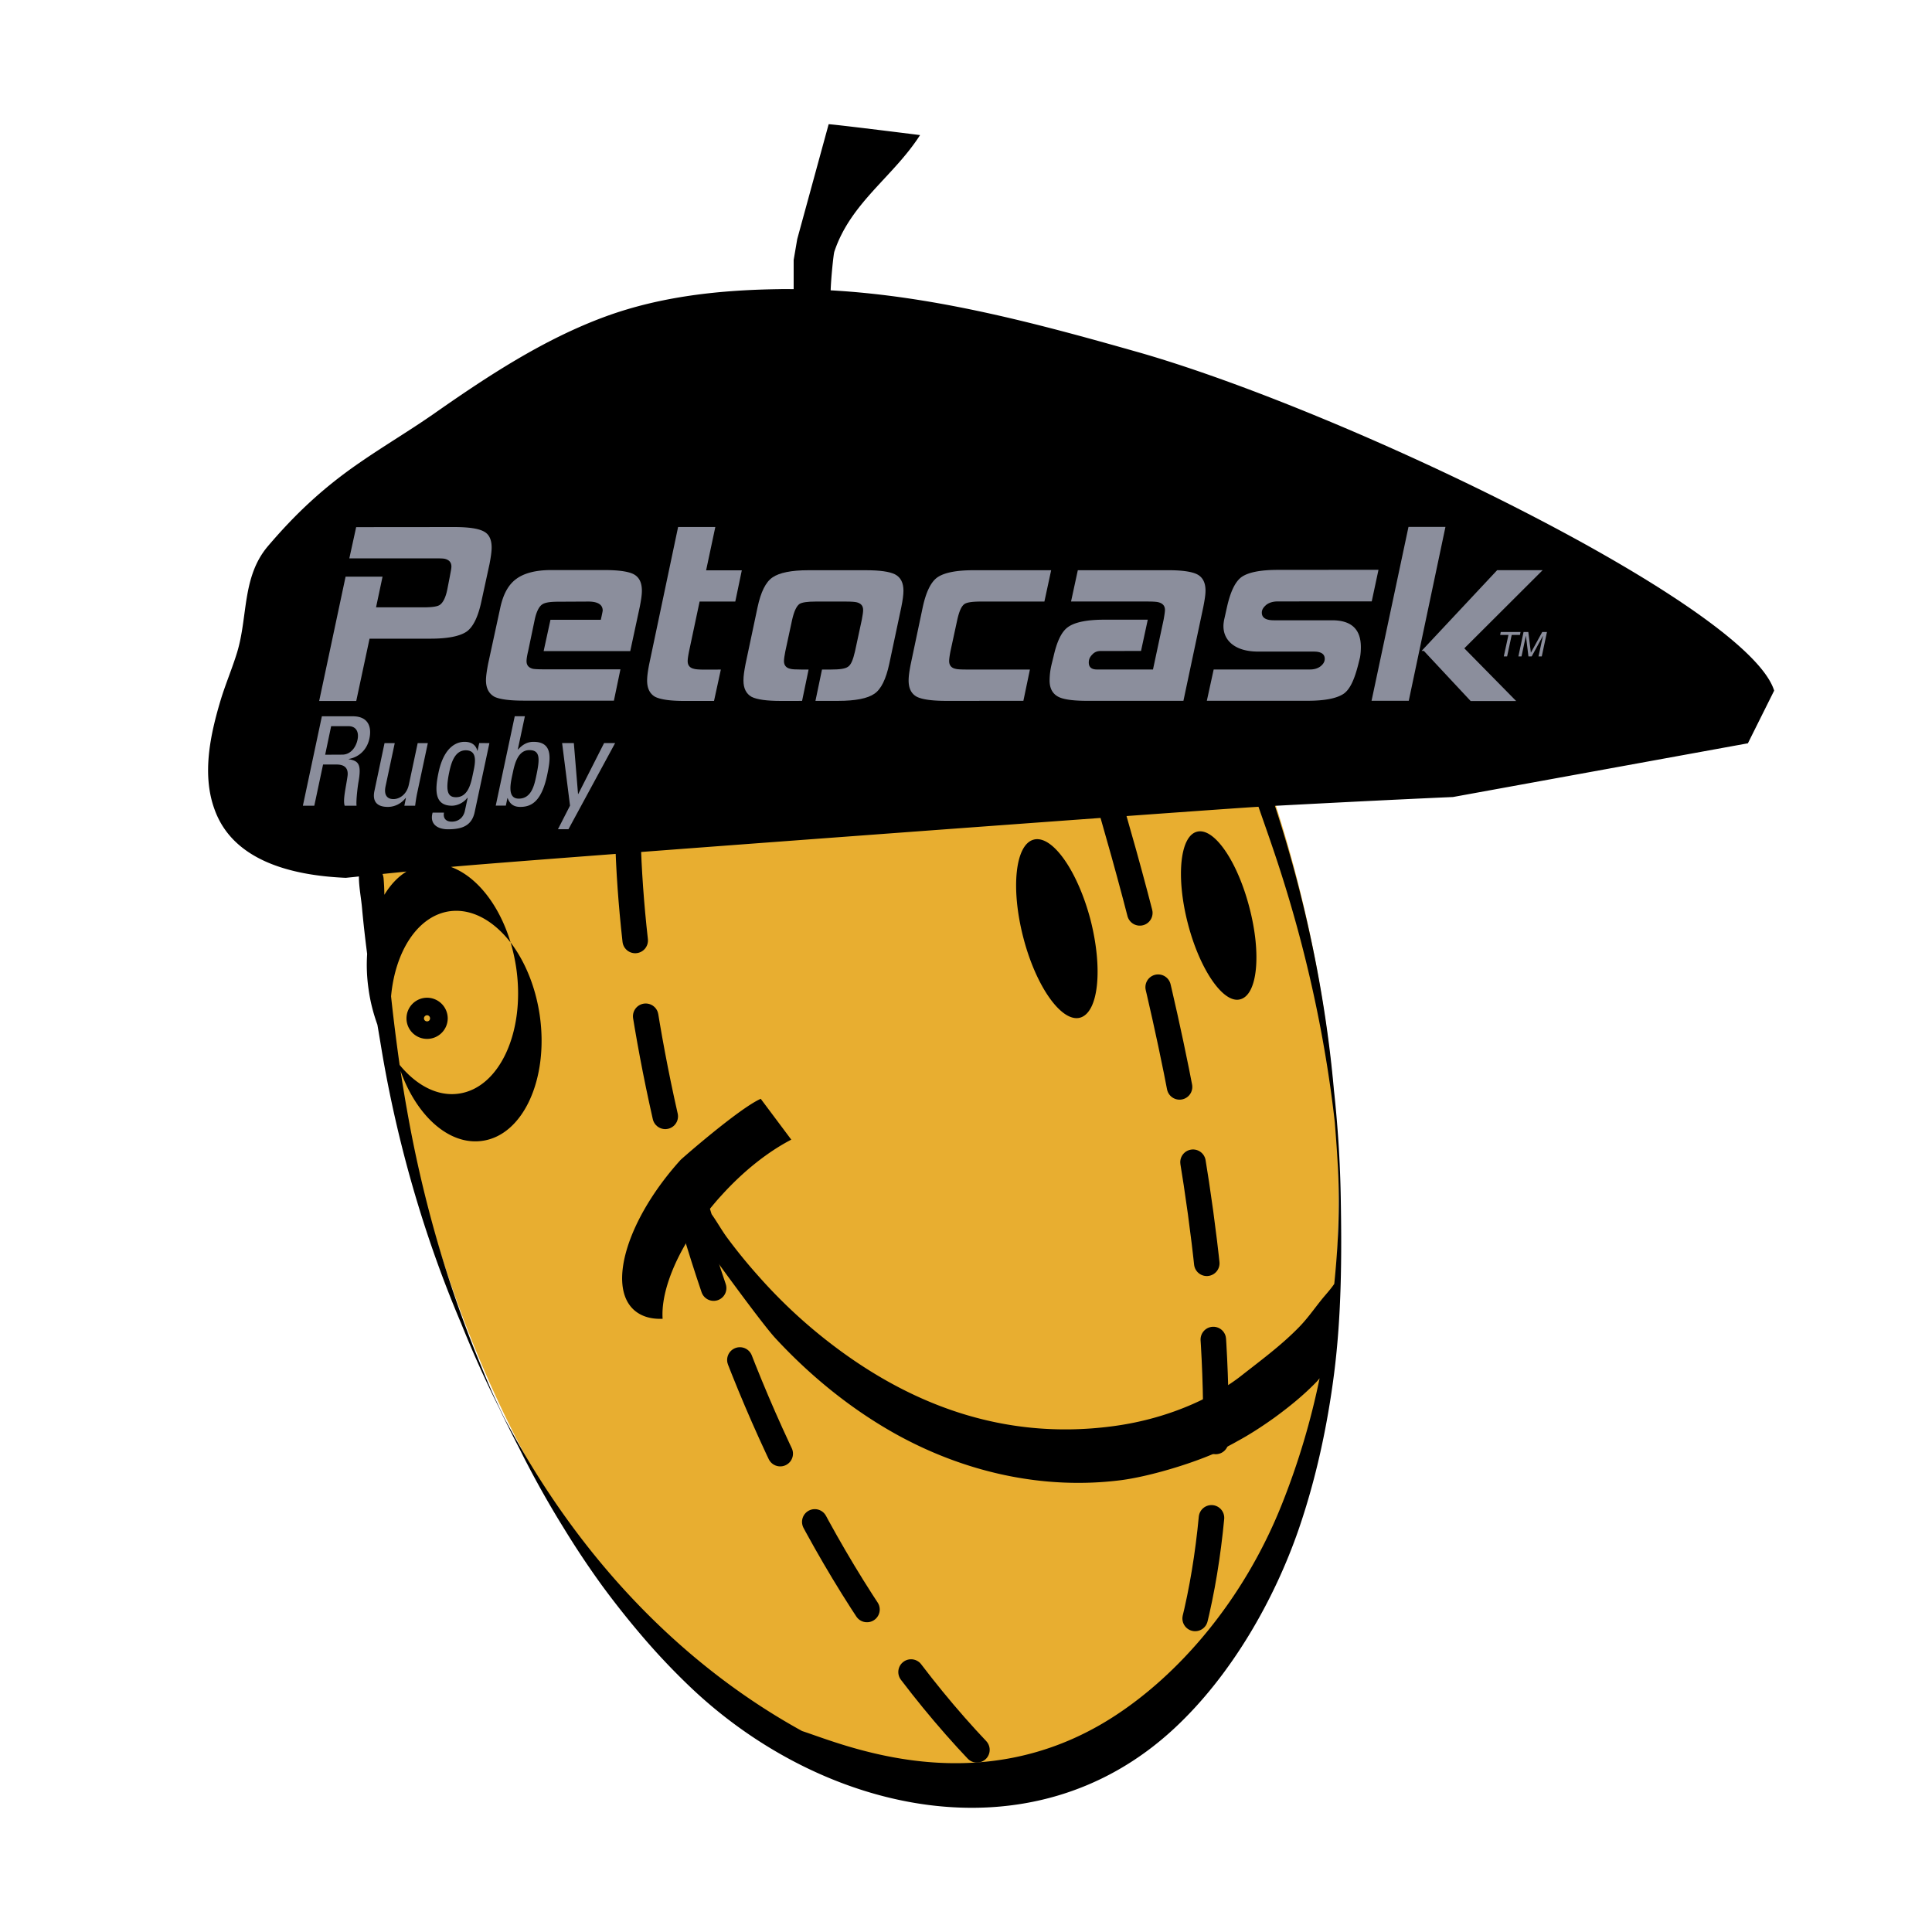 <svg xmlns="http://www.w3.org/2000/svg" width="2500" height="2500" viewBox="0 0 192.756 192.756"><path fill-rule="evenodd" clip-rule="evenodd" fill="#fff" d="M0 0h192.756v192.756H0V0z"/><path d="M172.059 70.783c-.832.711-25.611 5.807-28.312 6.405-1.232.275-16.922.667-17.17 2.245-.221 1.451 1.424 4.037 1.906 5.405.701 1.957.982 4.05 1.463 6.079 2.889 12.135 3.855 24.781 2.273 37.148-.959 7.492-2.072 16.941-4.98 23.883-.934 2.234-5.256 10.957-7.322 13.539-3.078 3.842-11.951 9.475-17.967 10.506-8.166 1.385-19.61-1.867-26.152-7.014-4.365-3.439-8.113-5.625-11.839-9.652-2.476-2.664-4.359-7.307-6.461-10.252-1.839-2.592-3.465-4.674-4.625-7.752a83.45 83.45 0 0 0-2.6-6.062c-1.146-2.416-1.783-5.316-2.568-7.873-3.444-11.188-7.542-21.895-8.158-33.803-.142-2.632.032-6.028-.619-8.542-1.573-.178-2.881.178-4.32-.048-1.368-.216-3.075.036-4.404-.313-1.104-.291-2.686-1.703-3.603-2.446-2.801-2.281-4.377-5.408-2.778-8.748.793-1.644 1.451-3.509 2.014-5.318.705-2.221.815-4.439 1.007-6.705.125-1.537.172-3.369.823-4.791.643-1.419 2.431-2.423 3.524-3.598 2.078-2.206 4.34-4.095 6.366-6.363 2.191-2.452 5.958-3.689 8.67-5.529 2.485-1.685 5.514-3.166 8.179-4.356 3.193-1.421 6.189-3.204 9.328-4.563 1.708-.746 3.456-.979 5.218-1.495 1.83-.542 13.458-.216 15.336 0 4.392.512 8.667.788 12.961 1.978 6.809 1.901 13.402 4.229 20.145 6.337 6.758 2.114 13.58 4.661 20.195 7.219 8.32 3.234 16.486 7.012 23.982 11.886a83.248 83.248 0 0 1 8.389 6.23c1.89 1.599 5.003 3.896 2.099 6.363z" fill-rule="evenodd" clip-rule="evenodd" fill="#8b8e9c"/><path d="M126.119 76.907c-19.914 1.137-55.417 3.479-88.107 7.228-.036 0-.095 0-.166-.018-.151 9.588.856 19.793 3.212 30.168 9.503 42.074 37.227 71.059 61.864 64.771 24.656-6.299 36.916-45.523 27.396-87.572a126.803 126.803 0 0 0-4.199-14.577z" fill-rule="evenodd" clip-rule="evenodd" fill="#e8ae30"/><path d="M124.654 90.548c1.213 4.621.812 8.725-.928 9.157-1.664.451-4.023-2.945-5.219-7.586-1.189-4.604-.789-8.712.92-9.139 1.702-.444 4.028 2.938 5.227 7.568zM108.805 91.787c1.25 4.911.791 9.27-1.074 9.754-1.836.453-4.383-3.127-5.643-8.031-1.264-4.903-.795-9.269 1.053-9.742 1.849-.482 4.377 3.112 5.664 8.019zM42.611 99.543a2.058 2.058 0 0 0-2.055 2.062c0 1.133.918 2.045 2.055 2.045a2.058 2.058 0 0 0 2.059-2.045 2.07 2.07 0 0 0-2.059-2.062zm0 2.359c-.169 0-.311-.125-.311-.297 0-.174.142-.312.311-.312.163 0 .296.139.296.312a.292.292 0 0 1-.296.297z" fill-rule="evenodd" clip-rule="evenodd"/><path d="M117.133 172.467c5.814-5.389 10.053-13.004 12.422-19.846 1.74-5.051 2.871-10.305 3.551-15.6.74-5.826.766-11.619.662-17.494a118.37 118.37 0 0 0-.689-10.838c-.814-9.146-2.746-18.691-5.879-28.291 10.986-.589 17.762-.879 17.762-.879l29.426-5.36 2.621-5.256c-2.621-8.415-42.129-27.581-63.094-33.663-10.033-2.854-20.382-5.679-31.04-6.274.036-1.188.279-3.574.365-3.85 1.631-4.904 5.89-7.477 8.555-11.638-.809-.104-9.1-1.14-9.121-1.081L79.54 23.856l-.356 2.079v2.912c-.429 0-.899-.016-1.362 0-5.896.079-11.797.687-17.367 2.716-6.151 2.247-11.759 5.931-17.086 9.661-2.458 1.718-5.052 3.249-7.524 4.961-3.577 2.463-6.337 5.045-9.121 8.314-2.591 3.064-1.978 6.989-3.065 10.583-.482 1.584-1.154 3.151-1.638 4.744-1.042 3.47-1.906 7.462-.598 10.974 1.919 5.277 8.084 6.565 13.077 6.781.45-.047.871-.083 1.309-.139-.006 1.048.237 2.235.319 3.239.137 1.495.308 2.985.501 4.483v.024a16.64 16.64 0 0 0 .147 3.529c.169 1.246.483 2.42.874 3.51.19 1.08.361 2.162.548 3.25 1.67 9.547 4.383 18.51 7.826 26.598a111.377 111.377 0 0 0 4.107 9.047c-.106-.205-.228-.418-.326-.619a164.808 164.808 0 0 0 2.034 4.055c.255.506.504 1.016.764 1.502a96.768 96.768 0 0 0 3.628 6.373 87.494 87.494 0 0 0 3.912 5.865 88.401 88.401 0 0 0 4.214 5.279 67.525 67.525 0 0 0 4.45 4.678c13.17 12.593 33.994 17.509 48.326 4.212zM38.276 87.724a1.63 1.63 0 0 0-.11-.527c.788-.083 1.575-.16 2.39-.243-.877.544-1.605 1.33-2.209 2.322a20.006 20.006 0 0 0-.071-1.552zm41.746 84.981c-11.234-6.184-21.916-16.451-29.78-31.373-.338-.703-.663-1.42-1.007-2.133-.634-1.402-1.205-2.852-1.797-4.285-2.991-7.463-5.339-15.617-6.849-24.262-.231-1.273-.427-2.537-.628-3.811 1.602 4.5 4.856 7.465 8.17 6.98 4.062-.572 6.622-6.172 5.724-12.488-.42-2.908-1.498-5.449-2.913-7.3.248.821.435 1.676.568 2.579.903 6.332-1.67 11.926-5.738 12.5-2.112.305-4.226-.82-5.902-2.865-.323-2.297-.613-4.58-.853-6.844.412-4.532 2.681-8.032 5.831-8.485 2.208-.305 4.388.921 6.094 3.115-1.135-3.763-3.385-6.595-5.952-7.54 5.795-.571 76.521-5.782 80.568-6.001.621 1.789 1.289 3.66 1.939 5.647 2.873 8.765 4.732 17.461 5.68 25.866.125 1.625.254 3.266.322 4.857.182 3.709.004 7.486-.379 11.23-.396.59-.924 1.135-1.359 1.689-.758.955-1.428 1.914-2.309 2.783-1.748 1.764-3.746 3.227-5.701 4.764-2.02 1.572-6.479 4.164-12.836 4.98-10.898 1.416-20.392-2.232-28.546-8.658a51.362 51.362 0 0 1-6.728-6.367 52.904 52.904 0 0 1-3.021-3.701c-.536-.701-1.04-1.619-1.62-2.438-.064-.189-.11-.355-.168-.545.355-.428.713-.867 1.095-1.275 2.242-2.494 4.711-4.424 7.019-5.621l-3.047-4.074c-2.162.953-7.968 6.043-8.001 6.1-5.256 5.811-7.341 12.52-4.655 14.957.72.648 1.706.941 2.867.889-.16-2.359.971-5.594 3.163-8.863.364.555.834 1.098 1.057 1.473.068.105 5.611 7.809 7.051 9.348 3.491 3.77 7.521 7.041 11.942 9.514 6.899 3.842 14.753 5.619 22.531 4.629 2.75-.363 6.732-1.549 9.322-2.674.408-.221 1.852-.961 2.258-1.205 1.145-.615 2.4-1.416 3.703-2.348 1.502-1.096 2.965-2.281 4.256-3.627.086-.092.174-.201.264-.314a73.96 73.96 0 0 1-3.717 12.455c-3.875 9.795-10.441 17.229-16.957 21.385-13.385 8.552-26.764 2.726-30.961 1.357z" fill-rule="evenodd" clip-rule="evenodd"/><path d="M62.649 83.682c.651 24.886 11.282 68.093 37.349 93.47m11.029-95.887c5.537 19.174 15.471 58.522 6.994 84.569" fill="none" stroke="#000" stroke-width="2.545" stroke-linecap="round" stroke-linejoin="round" stroke-miterlimit="2.613" stroke-dasharray="10.178,7.633"/><path d="M70.449 56.901l.918-4.32h-3.713l-2.878 13.657c-.133.675-.213 1.226-.213 1.661 0 .781.272 1.327.809 1.628.553.27 1.521.406 2.91.406h2.956l.681-3.13-1.575.006c-.565 0-.948-.029-1.11-.083-.412-.087-.625-.353-.625-.761 0-.216.051-.545.136-.978l1.054-4.969h3.56l.651-3.118-3.561.001zM35.193 71.464h-3.079l-1.896 8.922h1.14l.874-4.11h1.33c.388 0 1.25.056 1.113 1.14-.163 1.188-.477 2.349-.288 2.97h1.185c-.057-.563.119-1.951.19-2.348.32-1.789.018-2.13-.978-2.292l.009-.023c1.087-.193 1.845-.987 2.064-2.043.237-1.114-.08-2.216-1.664-2.216zm.477 2.337c-.163.784-.708 1.489-1.52 1.489l-1.708.009.596-2.849h1.717c.882 0 1.054.711.915 1.351zM95.509 61.829c.192-.838.406-1.355.732-1.575.248-.16.793-.237 1.633-.237h6.326l.674-3.126h-7.73c-1.745 0-2.937.243-3.616.71-.654.459-1.14 1.466-1.468 2.988l-1.191 5.646c-.136.678-.216 1.223-.216 1.655 0 .79.272 1.33.814 1.625.547.275 1.516.406 2.908.412l7.728-.006.652-3.121h-6.319c-.572 0-.951-.024-1.114-.074-.408-.087-.625-.356-.625-.767 0-.213.047-.542.13-.98l.682-3.15zM105.584 69.516c.514.273 1.496.406 2.881.406h9.605l1.979-9.34c.133-.68.225-1.223.225-1.655 0-.791-.271-1.336-.846-1.632-.551-.272-1.523-.405-2.896-.405h-8.998l-.676 3.124h7.604c.572 0 .947.023 1.141.08.402.112.623.35.625.755-.002.221-.057.542-.133.977l-1.061 4.969h-5.592c-.547 0-.814-.237-.814-.699 0-.302.104-.548.348-.791.219-.243.49-.355.844-.355l4.02-.002.674-3.121h-4.342c-1.715 0-2.904.246-3.58.711-.682.459-1.145 1.466-1.486 2.987l-.176.711a6.985 6.985 0 0 0-.211 1.649c-.002.795.297 1.328.865 1.631zM63.203 57.28c-.541-.272-1.525-.405-2.905-.405h-5.3c-1.511 0-2.689.296-3.473.873-.786.566-1.301 1.493-1.599 2.823l-1.224 5.644c-.13.681-.216 1.249-.216 1.655 0 .811.305 1.356.867 1.658.521.243 1.498.376 2.882.376h9.014l.651-3.124h-7.603c-.571 0-.952-.021-1.116-.051-.433-.106-.648-.355-.648-.764 0-.213.047-.534.16-1.004l.652-3.124c.162-.782.432-1.327.757-1.537.276-.193.817-.267 1.637-.267l2.953-.015c.954 0 1.439.305 1.439.9 0 .027-.059.35-.189.918H54.92l-.681 3.124h8.641l.947-4.4c.134-.678.214-1.208.214-1.62.001-.819-.273-1.367-.838-1.66zM140.553 69.916l3.66-17.348h-3.688l-3.685 17.348h3.713zM142.059 64.941l4.67 5.001h4.541l-5.174-5.259 7.814-7.797h-4.537l-7.541 8.055h.227zM49.051 54.624c0-.814-.27-1.364-.835-1.628-.551-.279-1.519-.412-2.908-.412l-9.774.009-.682 3.115h8.425c.562 0 .947 0 1.14.054.403.112.619.356.619.761 0 .216-.077.548-.16 1.01l-.243 1.246c-.165.844-.437 1.359-.763 1.576-.24.163-.782.239-1.629.239h-4.723l.648-3.061h-3.687l-2.636 12.404h3.699l1.327-6.215 6.083-.002c1.731 0 2.932-.246 3.606-.708.651-.462 1.137-1.466 1.463-2.977l.817-3.757c.13-.674.213-1.251.213-1.654zM135.529 66.231l.164-.66c.059-.355.08-.68.08-1.006 0-1.792-.947-2.68-2.877-2.68h-5.812c-.787 0-1.193-.249-1.193-.765 0-.299.166-.539.465-.791.291-.216.67-.325 1.141-.325l9.361-.003.674-3.153-10.041.009c-1.74 0-2.932.239-3.609.704-.65.468-1.119 1.472-1.463 2.991l-.297 1.333c-.029.186-.059.373-.059.565 0 .704.248 1.279.764 1.741.623.542 1.525.818 2.738.818h5.512c.729 0 1.092.239 1.092.724 0 .272-.141.52-.408.735-.271.213-.625.326-1.062.326h-9.611l-.682 3.122h10.053c1.738 0 2.926-.244 3.607-.706.649-.461 1.084-1.471 1.463-2.979zM40.79 78.287c-.222 1.034-.983 1.439-1.534 1.439-.716 0-.947-.51-.793-1.259l.921-4.326h-1.019l-1.007 4.764c-.225 1.057.252 1.605 1.345 1.599.651 0 1.312-.305 1.761-.882h.033l-.154.764h1.075c.056-.438.118-.867.215-1.311l1.051-4.934h-1.012l-.882 4.146zM47.813 74.135l-.168.767h-.021c-.158-.606-.616-.891-1.271-.891-.504 0-1.987.186-2.6 3.053-.394 1.856-.365 3.313 1.324 3.322.545 0 1.176-.291 1.539-.778h.042l-.278 1.293c-.139.646-.616 1.075-1.312 1.075-.563 0-.88-.325-.771-.903h-1.134c-.329 1.152.497 1.665 1.534 1.665 1.377 0 2.375-.335 2.665-1.73l1.466-6.866-1.015-.007zm-.633 3.094c-.178.862-.454 2.31-1.68 2.31-.755 0-1.104-.464-.684-2.476.172-.821.509-2.206 1.652-2.206 1.283.001.91 1.443.712 2.372zM53.227 74.011c-.592 0-1.081.26-1.525.758h-.039l.705-3.311h-1.012l-1.896 8.919h1.007l.156-.746h.026c.219.583.599.873 1.25.873 1 0 2.096-.397 2.683-3.139.327-1.551.662-3.354-1.355-3.354zm.284 3.364c-.196.942-.478 2.305-1.754 2.305-1.249 0-.775-1.727-.573-2.684.178-.823.506-2.156 1.628-2.156 1.099 0 1.051.865.699 2.535zM57.698 79.21l-.027.006-.418-5.081h-1.171l.79 6.242-1.205 2.354h1.048l4.658-8.596h-1.102l-2.573 5.075z" fill-rule="evenodd" clip-rule="evenodd" fill="#8b8e9c"/><path fill-rule="evenodd" clip-rule="evenodd" fill="#8b8e9c" d="M149.729 63.052h1.976l-.06.293h-.821l-.459 2.147h-.332l.465-2.147h-.826l.057-.293zM153.498 65.492l.309-1.442c.016-.07.088-.379.143-.607h-.012l-1.123 2.05h-.322l-.25-2.043h-.012c-.047.222-.104.531-.123.601l-.307 1.442h-.311l.516-2.44h.475l.254 2.061h.006l1.131-2.061h.469l-.518 2.44h-.325v-.001zM89.291 57.301c-.542-.272-1.519-.409-2.905-.409h-5.727c-1.712 0-2.911.249-3.583.714-.681.456-1.173 1.466-1.495 2.982l-1.196 5.649c-.13.675-.216 1.223-.21 1.661 0 .781.273 1.324.814 1.628.54.27 1.517.406 2.903.406l2.131-.003.651-3.129h-.719c-.569 0-.947-.021-1.11-.074-.415-.087-.628-.356-.628-.761 0-.219.05-.545.134-.978l.68-3.153c.192-.842.433-1.357.732-1.576.249-.16.784-.24 1.631-.24h2.958c.575 0 .945.027 1.141.077.408.109.622.35.622.761 0 .217-.05.542-.133.978l-.678 3.153c-.195.842-.402 1.356-.705 1.54-.276.199-.838.273-1.688.273h-.9l-.654 3.129 2.269-.003c1.735 0 2.935-.242 3.609-.708.681-.462 1.161-1.466 1.487-2.985l1.199-5.646c.139-.687.217-1.227.217-1.656-.003-.783-.269-1.331-.847-1.63z"/></svg>